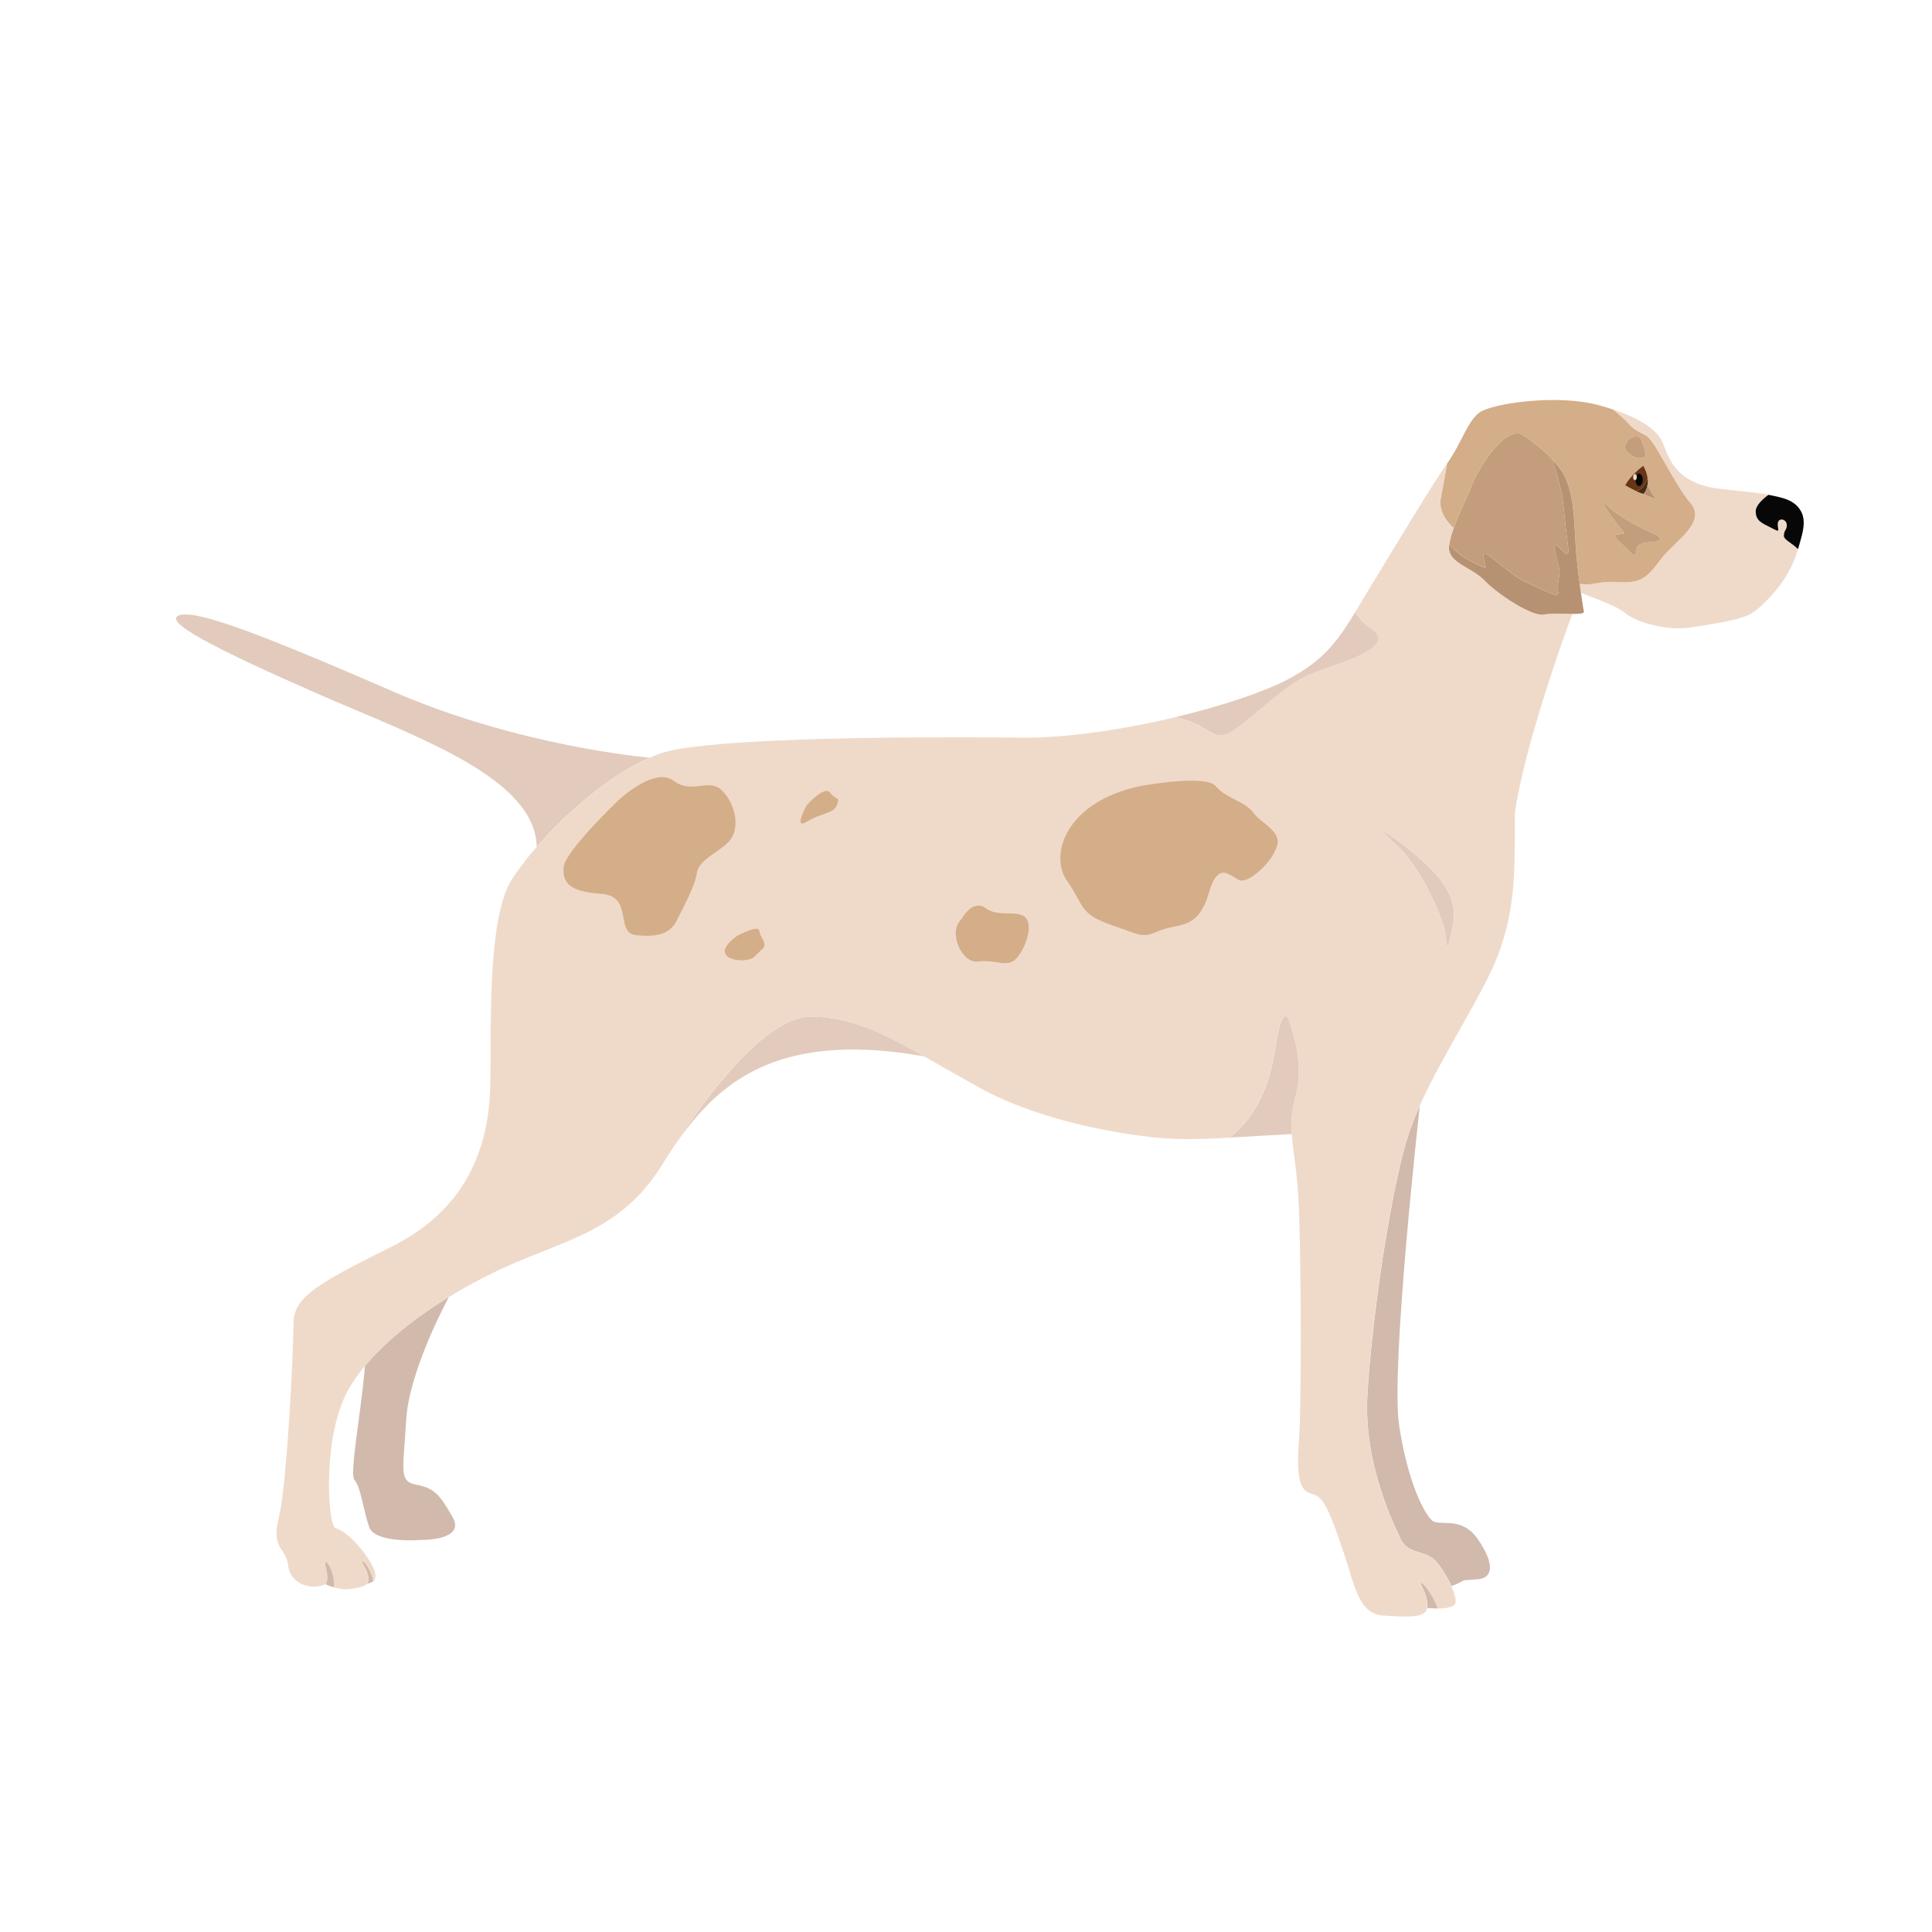 <?xml version="1.0" encoding="UTF-8"?><svg id="english_pointer" xmlns="http://www.w3.org/2000/svg" viewBox="0 0 512 512"><defs><style>.cls-1{fill:#d1b9ac;}.cls-2{fill:#c49e7c;}.cls-3{fill:#efdaca;}.cls-4{fill:#e2cbbc;}.cls-5{fill:#b79272;}.cls-6{fill:#683614;}.cls-7{fill:#d4ae89;}.cls-8{fill:#4b2a13;}.cls-9{fill:#070708;}</style></defs><path class="cls-3" d="m368.35,401.43c.06.17.13.33.19.48-.06-.15-.13-.32-.2-.48h.01Zm2.84,6.41c.06.15.14.28.2.42-.08-.14-.14-.27-.22-.42-.05-.11-.11-.24-.18-.38-.06-.14-.13-.29-.2-.45.15.32.28.59.4.83Zm-.4-.84c-.09-.15-.17-.32-.24-.5-.09-.18-.17-.37-.26-.57.18.4.36.75.5,1.07Zm.61-99.74c.08-.31.17-.62.24-.93-.08.31-.15.61-.23.93-.09.31-.17.62-.24.94.08-.32.15-.64.23-.94Zm5.43,113.19c.31.56.55,1.1.73,1.59-.19-.5-.43-1.02-.74-1.59-.01-.03-.03-.06-.04-.09.01.03.02.06.05.09Zm1.38,4.08s0-.01-.01-.03c-.01-.06-.01-.13-.03-.19.01.08.03.15.04.22Zm.03,1.42c-.01.13-.03.19-.03.19h-.01s.01-.06.04-.19Zm6.39-5.69h-.01c-.08-.17-.15-.33-.23-.5.09.17.17.33.24.5Z"/><path class="cls-3" d="m368.35,401.43c.06.17.13.33.19.48-.06-.15-.13-.32-.2-.48h.01Zm3.3-95.09c-.08.31-.15.61-.23.93h-.01c.08-.31.17-.62.24-.93Z"/><path class="cls-4" d="m342.38,300.53c-.23-3.38-.06-6.48,1.03-10.2,1.11-3.76.94-7.96.37-11.58-.08-.42-.14-.83-.22-1.22-.04-.2-.08-.41-.13-.61-.08-.4-.17-.78-.25-1.15-.34-1.5-.73-2.81-1.05-3.81-.09-.25-.17-.48-.23-.7-.13-.37-.24-.68-.32-.91-.03-.05-.04-.09-.05-.13-.03-.06-.05-.11-.06-.17-.04-.1-.08-.19-.09-.24-.01-.05-.03-.06-.03-.06-.01,0-.01-.01-.01-.01,0,0-.03-.06-.09-.14-.03-.03-.05-.05-.08-.08l-.04-.04c-.19-.18-.51-.32-.88.04-.01.01-.03.03-.04.04-.15.17-.32.4-.5.75-.04.09-.09.18-.13.28-.06.15-.14.33-.2.52-.03.06-.05.13-.06.19-.31.88-.61,2.1-.92,3.81-.01.08-.03.17-.05.26-.04.25-.09.51-.13.79-.02.18-.06.37-.09.56-.03.19-.06.38-.09.59-.03.22-.06.43-.1.65-.05.4-.11.79-.19,1.2-.08.41-.15.83-.23,1.25-.17.85-.36,1.73-.59,2.65l-.18.7c-.22.83-.47,1.7-.75,2.55-.08.22-.14.43-.22.66-.12.32-.23.65-.36.97-.05.17-.11.33-.18.5-.19.48-.4.98-.61,1.47-.14.33-.29.66-.45.98-.1.22-.2.43-.31.65-.09.18-.18.34-.27.52-.06.11-.13.24-.19.36-.13.24-.26.48-.4.71h0c-.14.24-.27.48-.42.71-.2.36-.43.7-.66,1.06-.15.23-.31.46-.46.69-.89,1.25-1.89,2.46-3.01,3.6-.8.8-1.68,1.57-2.63,2.28l16.51-.94Z"/><path class="cls-1" d="m86.16,414.79c.01.09.04.18.06.27.01.05.03.1.04.14.08.29.14.57.2.83.01.09.04.18.05.25.01.06.03.13.04.19.03.13.04.26.06.37.01.06.01.11.03.18.01.11.03.22.04.32,0,.11.01.22.03.31.01.33.01.6-.01.84,0,.11-.01.22-.03.31-.09.51-.24.79-.33.92-.03.04-.05.06-.06.08h-.01c.06.05.94.52,2.31.89.01-.46.01-.91-.03-1.33,0-.09-.01-.18-.01-.27-.01-.11-.03-.23-.05-.34-.01-.17-.04-.31-.06-.46,0-.03,0-.06-.01-.09-.03-.19-.06-.37-.1-.55-.04-.17-.08-.32-.12-.46-.08-.29-.17-.57-.25-.83-.03-.06-.04-.13-.06-.2-.04-.06-.06-.14-.09-.2-.08-.2-.17-.4-.26-.57-.04-.08-.08-.15-.11-.23-.08-.14-.15-.28-.23-.41-.05-.08-.1-.15-.15-.23-.1-.14-.19-.26-.29-.36-.02-.03-.05-.05-.08-.08-.2-.19-.37-.24-.47-.13-.03.03-.05.06-.06.13,0,.03-.01.06-.01.1-.03.14,0,.34.05.61Z"/><path class="cls-1" d="m95.98,413.88c0,.08.03.19.06.32.03.05.04.09.05.14.05.1.1.22.17.34.06.13.14.27.23.41.17.29.32.57.45.83.04.09.09.18.13.26.08.18.14.33.2.48.08.23.15.45.2.65.05.18.09.34.11.5.01.1.04.2.04.29.03.22.04.41.03.57v.03c-.01.1-.03.2-.04.28,0,.05-.01.1-.03.14-.03.09-.05.18-.08.24,0,.03-.01.05-.03.08,0,.01-.01.04-.03.05,0,.01-.01.04-.03.05,0,.01-.01.04-.03.05h0s-.01.03-.01.04c-.01,0-.01.01-.01.01.05,0,.98-.05,1.59-.68-.05-.24-.11-.47-.18-.7-.06-.22-.14-.43-.2-.65-.08-.2-.14-.41-.22-.6-.08-.19-.15-.38-.23-.56-.52-1.17-1.1-1.99-1.52-2.41-.31-.29-.54-.4-.61-.29-.01.01-.03.03-.03.05-.01.03-.01.05-.01.08Z"/><path class="cls-4" d="m178.44,304.1c10.84-16.13,24.71-27.8,54.23-25.72,4.34.31,8.45.87,12.38,1.62-11.76-6.62-19.01-10.16-29.51-10.62-5.7-.26-12.06,4.17-17.95,10.03l-.34.33c-1.79,1.8-3.53,3.74-5.2,5.71-.42.48-.83.98-1.24,1.48-.31.37-.61.74-.91,1.12-.41.5-.79.98-1.19,1.48-.38.5-.77.98-1.14,1.48-.19.24-.37.48-.55.73-.14.18-.28.37-.41.55-.28.36-.55.73-.8,1.07-.13.19-.27.36-.39.54-.26.36-.51.7-.75,1.05-.18.24-.33.47-.5.69-.08.11-.17.23-.24.34-.23.33-.47.68-.7.99-.23.33-.46.65-.68.97-.29.42-.57.83-.84,1.24-.14.19-.27.4-.41.59-.22.33-.43.64-.64.94-.14.22-.27.41-.4.61-.08.1-.15.22-.22.32-.1.14-.18.27-.27.4-.17.27-.33.51-.5.75-.08.11-.15.24-.23.34-.11.19-.23.37-.34.54-.09.15-.19.29-.28.43Z"/><path class="cls-1" d="m376.51,419.71c.01.05.04.11.06.19.05.1.1.23.18.38.01.03.03.05.04.08.01.03.02.06.04.09.31.57.55,1.1.74,1.59.1.26.18.48.25.71.05.17.09.32.13.46.01.01.01.03.01.04.01.06.04.11.05.18.04.17.08.32.1.47,0,.04.01.08.03.11.01.1.03.19.04.29.01.08.03.15.04.22.01.15.03.29.04.42.03.46,0,.8-.01.99-.03.13-.04.19-.04.19h.01c.06.01,1.36.15,2.88.14-.03-.06-.05-.14-.08-.2-.01-.03-.03-.06-.04-.09-.06-.17-.11-.33-.19-.5-.06-.17-.14-.33-.22-.5-.09-.2-.19-.41-.28-.61-.1-.19-.2-.38-.29-.57-.89-1.67-1.86-2.98-2.56-3.72-.04-.04-.09-.09-.13-.13-.41-.41-.7-.59-.79-.48-.04.04-.04.11-.01.24Z"/><path class="cls-1" d="m362.33,375.01c.01.61.05,1.21.09,1.81,0,.05,0,.1.01.15.03.6.08,1.2.14,1.8.05.62.12,1.24.19,1.85.13.98.27,1.95.42,2.89.15.96.33,1.89.52,2.82.26,1.2.52,2.37.82,3.52.09.38.19.75.29,1.12.09.38.19.75.31,1.11.19.68.38,1.33.59,1.98.12.4.24.79.37,1.17.24.77.5,1.52.75,2.23.25.71.51,1.4.76,2.07.24.66.5,1.29.74,1.89h0c.08.18.14.34.2.5.03.06.05.11.08.18.03.08.05.14.08.2.06.14.13.29.18.42.06.14.12.28.18.41.06.13.11.27.17.4.06.14.12.27.17.38.11.26.22.5.32.73.22.47.41.91.6,1.3.09.2.17.4.26.57.08.18.15.34.24.5h0c.08.17.14.32.2.46.06.14.13.27.18.38.08.15.14.28.22.42.08.14.17.27.24.38.05.09.11.17.17.24.14.18.28.34.43.5.04.05.09.09.13.13.08.08.17.15.25.23.13.1.27.2.41.31.09.06.18.13.27.18.05.03.1.06.15.09.14.08.28.17.43.23.1.05.2.1.31.14,1.12.51,2.35.79,3.49,1.21.2.08.41.17.61.26.7.31,1.36.69,1.93,1.25.06.08.13.14.2.22.06.06.14.14.22.23.14.17.29.34.45.54.1.13.19.26.29.38.09.13.19.26.29.4.08.1.15.2.22.32.15.22.31.43.46.66.14.23.29.46.45.7.22.36.43.73.65,1.11.15.27.29.54.45.8.08.17.17.33.25.5.09.17.17.34.24.51.08.17.15.33.23.5h.01c1.64-.45,3.25-1.48,3.25-1.48l3.84-.31c3.85-.32,4.48-3.94,0-10.48-4.45-6.54-10.26-3.33-12.24-5.09-1.98-1.76-6.44-9.97-8.72-25.32-2.27-15.26,5.39-83.61,5.5-84.55-.22.5-.43.97-.65,1.45h0c-.2.48-.41.97-.6,1.45-.14.32-.27.64-.4.96-.5,1.26-.94,2.51-1.34,3.72-.54,1.67-1.08,3.58-1.62,5.71-.08.31-.17.62-.24.93-.08.31-.15.62-.23.94-.08.33-.15.65-.23.98-.12.48-.23.99-.34,1.5-.04.17-.08.33-.1.5-.09.34-.17.69-.23,1.05-.08.34-.15.7-.23,1.06-.15.7-.31,1.43-.45,2.15-.15.74-.31,1.48-.45,2.24-.29,1.5-.59,3.06-.87,4.64-.14.78-.28,1.58-.42,2.38-.28,1.61-.55,3.24-.82,4.88-.31,1.86-.6,3.72-.87,5.6-.1.62-.19,1.25-.28,1.87-.38,2.63-.74,5.25-1.08,7.84-.14,1.11-.28,2.22-.41,3.32-.15,1.21-.29,2.41-.43,3.6-.09.79-.18,1.57-.25,2.35-.26,2.32-.49,4.55-.68,6.68-.09.98-.18,1.93-.26,2.86,0,.09-.01.17-.01.26-.03.33-.05.66-.08.99-.01.11-.03.23-.03.36-.03.37-.05.73-.08,1.08-.1,1.42-.18,2.75-.24,4-.08,1.56-.08,3.09-.03,4.6Z"/><path class="cls-1" d="m93.59,390.15c0,1.07.1,1.8.34,2.05,1.72,1.87,2.33,7.94,3.9,12.46,1.56,4.51,14,3.43,14,3.43,0,0,11.68.15,8.1-6.07-3.57-6.24-4.97-7.64-9.65-8.57-4.67-.93-3.42-3.74-2.64-17.12.76-13.25,11.12-32.23,11.33-32.63-7.11,4.36-13.76,9.37-18.93,14.63-.31.31-.6.61-.88.92-.29.31-.57.61-.85.92-.14.15-.28.31-.42.46-.41.46-.8.93-1.19,1.39h-.01c-.59,8.81-3.1,22.8-3.1,28.14Z"/><path class="cls-4" d="m84.28,183.9c3.55,1.56,7.22,3.1,10.9,4.65,22.91,9.7,46.77,19.99,47.05,35.87,7.76-8.91,19.28-18.97,29.89-23.63-.41-.04-34.49-2.97-67.91-17.52-3.29-1.43-6.44-2.79-9.45-4.08-24.89-10.69-39.83-16.36-45.62-16.36-.65,0-1.17.06-1.59.2-4.68,1.56,9.03,8.72,36.73,20.86Z"/><path class="cls-4" d="m366.59,220.4s-.01.04,0,.05c0,.04.02.08.05.11.01.03.03.05.05.08.03.04.05.08.08.11.04.04.08.08.11.13.04.05.09.1.13.15.05.05.1.11.17.17.06.06.13.13.19.2l.29.29c.4.38.91.85,1.54,1.43.42.38.84.78,1.24,1.17,2.56,2.58,4.71,5.61,6.45,8.58.12.18.22.37.32.55.22.37.42.74.63,1.11.09.18.19.36.29.54.06.15.14.29.22.43.23.43.45.85.65,1.28.46.91.87,1.8,1.24,2.61.11.28.23.55.34.82.06.13.11.25.17.38.04.09.08.18.12.27.1.27.22.52.32.77.05.14.1.28.15.41.1.27.2.51.29.75.09.24.18.47.26.68.11.32.22.61.31.87.05.13.1.26.13.37.03.05.04.1.06.17.01.05.04.1.05.15.03.08.05.17.08.23.01.06.04.11.05.17.03.09.04.13.04.13.33.93.48,2.23.6,3.3.03.23.05.46.06.66.01.1.03.2.04.29.01.06.01.11.03.17.01.11.03.2.05.29,0,.05.01.09.01.13.01.06.03.13.05.18.01.04.02.08.04.1.01.03.01.04.03.04.04.05.08.05.11.01.03-.01.04-.04.05-.06.09-.13.18-.38.29-.79.01-.05.04-.1.05-.17.03-.11.06-.23.09-.36.03-.08.04-.14.06-.22.03-.15.06-.31.1-.46,1.2-5.14,2.38-8.87-2.45-15.42-.17-.22-.33-.45-.52-.68-.15-.19-.32-.38-.48-.57-.17-.2-.36-.4-.54-.6-.24-.26-.48-.52-.74-.79l-.4-.4c-.09-.09-.18-.18-.27-.27-4.73-4.68-11.85-9.86-12.27-9.56h-.01Z"/><path class="cls-3" d="m366.59,220.45s.02.08.05.11c.01.03.03.05.05.08.03.04.05.08.08.11.04.04.08.08.11.13.04.05.09.1.13.15.05.05.1.11.17.17.06.06.13.13.19.2l.29.29c.4.38.91.85,1.54,1.43.42.38.84.78,1.24,1.17,2.56,2.58,4.71,5.61,6.45,8.58.12.18.22.37.32.55.22.37.42.74.63,1.11.09.18.19.36.29.54.06.15.14.29.22.43.23.43.45.85.65,1.28.46.91.87,1.8,1.24,2.61.11.28.23.55.34.82.06.13.11.25.17.38.04.09.08.18.12.27.1.27.22.52.32.77.05.14.1.28.15.41.1.27.2.51.29.75.09.24.18.47.26.68.11.32.22.61.31.87.05.13.1.26.13.37.03.05.04.1.06.17.01.05.04.1.05.15.03.08.05.17.08.23.01.06.04.11.05.17.03.09.04.13.04.13.33.93.48,2.23.6,3.3.03.23.05.46.06.66.01.1.03.2.04.29.01.06.01.11.03.17.01.11.03.2.05.29,0,.05.01.09.01.13.01.06.03.13.05.18.01.04.02.08.04.1.01.03.01.04.03.04.04.05.08.05.11.01.03-.01.04-.04.05-.06.09-.13.18-.38.29-.79.01-.05.04-.1.05-.17.03-.11.06-.23.09-.36.03-.08.04-.14.06-.22.03-.15.06-.31.1-.46,1.2-5.14,2.38-8.87-2.45-15.42-.15-.22-.33-.45-.52-.68-.15-.19-.32-.38-.48-.57-.17-.2-.36-.4-.54-.6-.24-.26-.48-.52-.74-.79l-.4-.4c-.09-.09-.18-.18-.27-.27-4.73-4.68-11.85-9.86-12.27-9.56h-.01s-.01.05,0,.06Zm61.94-66.2c6.28.39,7.85-.98,11.49-5.89,3.64-4.91,12.45-9.81,7.94-15.09-4.52-5.27-9.37-16.65-11.81-17.88-2.43-1.23-3.6-1.87-4.63-3.19-.47-.61-2.24-2.17-4-3.66,8.06,2.68,11.04,5.43,12.56,7.7,1.72,2.6,2.15,11.6,15.35,13.26,5.98.75,10.16.99,13.22,1.6-1.48,1.09-3.38,2.8-3.38,4.39,0,2.58,1.73,3.13,4.22,4.42,2.48,1.3,1.62.74,1.62-1.03s2.17-1.47,2.38,0c.2,1.47-.77,1.47-.77,3.08,0,1.03,1.96,1.8,3.76,3.53-.82,3.16-2.36,5.9-3.33,7.51-1.83,3.03-6.92,8.87-10.16,10.17-3.25,1.3-8.65,2.15-15.03,3.13-6.39.97-14.6-1.51-17.2-3.79-1.93-1.68-7.19-3.62-11.79-5.39-.03-.16-.05-.33-.08-.5-.09-.61-.18-1.25-.26-1.92,4.16.55,4.46-.81,9.89-.47ZM73.9,402.05c2.17-8.64,3.86-44,3.86-50.79s3.7-9.88,25.63-20.68c21.92-10.81,26.24-28.72,26.55-43.24.09-4.08.06-9.3.1-14.94.06-7.21.27-15.09,1.04-22.12.77-7.02,2.09-13.2,4.42-16.97,1.61-2.6,3.93-5.66,6.73-8.87,7.77-8.91,19.28-18.97,29.89-23.63h.01c.97-.44,1.94-.82,2.89-1.15,2.56-.88,6.91-1.6,12.4-2.15,5.47-.55,12.03-.97,19.06-1.28,7.01-.31,14.48-.51,21.71-.64h.01c21.4-.37,40.8-.12,40.8-.12,12.82.31,28.54-2.09,42.43-5.4,1.29.31,2.37.6,3.17.85,6.58,2.12,7.22,6.58,13.59,1.72,6.38-4.86,12.33-10.87,18.29-13.63,5.94-2.76,24.86-7.01,16.78-12.46-1.98-1.34-3.28-2.81-4.12-4.31,1.37-2.27,2.84-4.77,4.55-7.57.01-.02.02-.04.04-.06.03-.04.06-.11.12-.19.06-.09.12-.2.2-.33.06-.1.13-.21.19-.32.18-.28.39-.64.65-1.06,3.76-6.21,15.21-25.17,18.49-29.74.03-.04.06-.08.09-.12-.42,2.83-1.02,5.73-1.67,9.27-.64,3.45,1.7,6.3,3.42,7.87-.53,1.48-.94,2.91-1.15,4.26-.01.08-.03.16-.04.25-.65,4.76,5.96,5.73,9.31,9.3,3.36,3.57,12.65,9.73,15.79,9.08,1.47-.29,3.91-.22,6.09-.18.49.01.99.02,1.45.02-2.28,6.16-12.41,34.13-15.2,52.56v.04c-.01.94-.02,1.87-.02,2.77,0,13.8,0,23.26-4.53,35.19-3.81,10.05-14.46,25.91-20.69,39.76h0c-.22.51-.44.98-.65,1.47h0c-.2.49-.41.97-.6,1.45-.14.32-.26.64-.39.96-.49,1.26-.94,2.51-1.34,3.72-.54,1.67-1.08,3.59-1.62,5.71-.08.31-.16.63-.24.93-.08.31-.15.63-.23.95-.08.33-.15.65-.23.98-.12.48-.23.99-.35,1.5-.04.16-.08.33-.1.5-.09.34-.16.69-.23,1.04-.08.35-.15.7-.23,1.06-.15.7-.31,1.43-.45,2.15-.15.74-.31,1.48-.45,2.24-.29,1.51-.58,3.06-.87,4.64-.14.78-.28,1.58-.42,2.38-.28,1.6-.55,3.24-.82,4.88-.31,1.86-.6,3.72-.87,5.6-.11.62-.19,1.25-.28,1.87-.38,2.63-.74,5.26-1.08,7.84-.14,1.11-.28,2.22-.41,3.31-.15,1.21-.29,2.41-.44,3.6-.09.79-.18,1.57-.25,2.35-.26,2.32-.49,4.55-.68,6.68-.09.98-.18,1.93-.25,2.86,0,.09-.02.16-.02.25-.02.33-.05.67-.08.99-.01.11-.02.23-.02.36-.02.37-.05.72-.08,1.08-.1,1.41-.18,2.76-.24,4-.08,1.55-.08,3.08-.02,4.6.01.61.05,1.21.09,1.81,0,.05,0,.11.01.15.02.6.08,1.2.14,1.8.05.62.11,1.24.19,1.85.13.98.27,1.95.42,2.89.15.96.33,1.89.52,2.82.25,1.2.52,2.37.81,3.52.09.38.19.75.29,1.12.09.38.19.74.31,1.11.19.68.38,1.32.59,1.97.11.4.24.79.37,1.18.25.77.5,1.51.75,2.23.26.71.51,1.4.77,2.07.24.66.5,1.28.74,1.88h0c.08.18.14.35.2.5.03.06.05.11.08.18.03.08.05.14.08.21.06.14.13.29.18.42.06.14.11.28.18.41.06.13.12.27.16.4.06.14.12.26.16.38.12.26.22.5.32.73.21.47.41.91.59,1.3.09.21.16.39.26.57.08.18.15.35.24.5h0c.08.16.14.32.2.46.06.14.13.26.18.38.08.15.14.28.22.42.08.14.16.27.24.38.05.09.11.16.16.24.14.18.28.35.44.5.04.05.09.09.12.12.08.08.16.15.25.23.13.11.27.21.41.31.09.06.18.13.26.18.05.02.11.06.15.09.14.08.28.16.44.23.1.05.21.1.31.14,1.12.51,2.34.79,3.49,1.21.21.08.41.17.61.26.7.31,1.37.69,1.93,1.25.06.08.13.14.21.22.06.06.14.14.22.23.14.16.29.34.45.54.1.12.19.25.29.38.09.12.19.25.29.39.08.1.15.21.22.32.15.22.31.44.46.67.14.23.29.46.45.7.22.35.44.72.65,1.11.15.27.29.54.45.81.08.16.16.33.25.49.09.16.17.35.25.51.08.16.15.33.23.49h.01c1.08,2.38,1.64,4.55.77,5.18-.93.66-2.73.84-4.29.84-.02-.08-.05-.14-.09-.21-.01-.02-.03-.06-.04-.09-.06-.16-.11-.34-.19-.5-.06-.16-.14-.33-.22-.49-.09-.21-.19-.41-.28-.61-.1-.19-.2-.38-.29-.58-.89-1.67-1.86-2.98-2.56-3.72-.04-.04-.09-.09-.12-.13-.41-.41-.71-.58-.79-.48-.04.04-.04.11-.01.24.01.05.04.12.06.19.05.1.1.23.18.38.01.02.03.05.04.08.01.02.02.06.04.09.31.57.55,1.09.74,1.59.1.26.18.49.25.72.05.16.09.32.13.46.01.01.01.02.01.04.01.06.04.12.05.18.04.16.08.32.1.47,0,.04.01.08.02.11.01.11.03.19.04.29.01.06.01.13.02.19.03.15.04.31.05.45.02.46,0,.81-.01.99-.03.13-.04.19-.04.19h.01c-.16,2.63-4.95,2.47-11.59,2-6.63-.46-7.56-8.12-10.44-16.58-2.88-8.42-4.93-14.61-7.82-15.43-2.88-.82-4.95-1.86-4.12-13.39.82-11.53.61-48.78,0-63.39-.37-8.61-1.51-14-1.86-18.82-.23-3.38-.06-6.48,1.04-10.2,1.11-3.76.94-7.95.37-11.57-.08-.42-.14-.83-.21-1.22-.04-.21-.08-.41-.13-.61-.08-.39-.15-.78-.25-1.15-.35-1.51-.73-2.81-1.05-3.81-.08-.25-.15-.49-.23-.7-.13-.37-.24-.68-.32-.91-.02-.05-.04-.09-.05-.12-.02-.06-.05-.12-.06-.16-.04-.11-.07-.19-.09-.25-.01-.05-.02-.06-.02-.06v-.02s-.04-.06-.1-.14l-.08-.08-.04-.04c-.19-.18-.51-.32-.88.04-.01.01-.03.02-.04.04-.15.16-.32.39-.49.75-.04.09-.09.18-.13.28-.06.15-.14.33-.21.52-.02.06-.05.13-.06.19-.31.88-.61,2.1-.92,3.81-.01.08-.03.17-.05.26-.04.25-.09.51-.13.79-.02.18-.06.37-.09.56-.02.19-.06.38-.09.59-.02.22-.06.44-.1.65-.05.4-.12.79-.19,1.2-.08.41-.15.83-.23,1.25-.16.85-.35,1.74-.58,2.66l-.18.7c-.22.83-.47,1.7-.75,2.55-.08.22-.14.44-.22.67-.12.32-.23.65-.36.97-.05.16-.11.34-.18.5-.19.48-.39.98-.61,1.47-.14.33-.29.66-.45.98-.1.21-.21.43-.31.65-.09.18-.18.34-.27.52-.06.11-.12.24-.19.35-.13.25-.25.49-.39.72h0c-.14.24-.27.48-.42.71-.2.36-.43.7-.66,1.06-.15.23-.31.46-.46.69-.89,1.25-1.89,2.46-3.01,3.6-.81.8-1.68,1.57-2.63,2.28-3.53.22-7.24.39-10.87.39-1.99,0-3.98-.05-5.9-.18,0,0-.06,0-.19-.01h-.14c-.11-.01-.24-.02-.37-.04-.09,0-.18,0-.26-.01l-.23-.02h-.16s-.23-.04-.23-.04l-.52-.05-.29-.03-.41-.04-.28-.02-.28-.04h-.06c-.08-.01-.15-.01-.25-.02-.1-.01-.19-.03-.29-.04h-.05c-8.6-.97-29.32-4.13-45.79-13.26-5.5-3.06-10.15-5.75-14.24-8.06-11.76-6.62-19.01-10.16-29.51-10.62-5.7-.26-12.06,4.17-17.95,10.03l-.35.34c-1.78,1.8-3.53,3.73-5.2,5.71-.42.48-.83.98-1.24,1.48-.31.37-.61.74-.91,1.12-.41.49-.79.98-1.18,1.48-.39.49-.77.98-1.14,1.48-.19.24-.37.49-.55.73-.14.18-.28.37-.41.55-.28.35-.55.72-.8,1.07-.13.19-.27.35-.39.54-.26.35-.51.7-.75,1.04-.18.24-.33.47-.5.69-.08.12-.16.23-.24.35-.23.33-.47.68-.7.99-.23.33-.46.65-.68.97-.29.42-.57.83-.84,1.24-.14.19-.26.39-.41.59-.22.33-.44.64-.64.94-.14.22-.27.41-.39.61-.08.11-.15.22-.22.32-.1.14-.18.27-.27.4-.16.26-.33.51-.49.75-.08.12-.15.24-.23.35-.12.19-.23.37-.35.54-.09.15-.19.29-.28.43,0,0,0,.02-.01.02-.04.06-.08.12-.12.18-.04.06-.08.13-.11.18-.87,1.3-1.71,2.63-2.55,3.97-11.32,18.32-26.24,19.96-43.54,28.15-4.41,2.09-8.85,4.47-13.13,7.1h0c-7.11,4.37-13.76,9.38-18.93,14.64-.31.31-.6.61-.88.92-.29.31-.58.61-.85.92l-.42.46c-.41.46-.8.93-1.18,1.39h-.02c-2.33,2.81-4.22,5.69-5.49,8.54-5.71,12.81-4.17,34.12-2.15,34.43,2,.31,6.48,4.32,9.41,9.41,1.5,2.6,1.19,3.91.54,4.58-.06-.25-.12-.48-.19-.71-.06-.21-.14-.43-.21-.65-.08-.21-.14-.41-.22-.6-.08-.19-.15-.38-.23-.56-.52-1.17-1.1-1.99-1.51-2.41-.31-.29-.54-.39-.61-.29-.01.01-.03.02-.03.05-.01.03-.01.05-.01.08,0,.08.03.19.06.32.02.05.04.09.05.14.05.11.1.22.16.35.06.12.14.26.23.41.16.29.32.58.45.83.04.09.09.18.12.25.08.18.14.33.21.48.08.23.15.45.21.65.05.18.09.34.11.49.01.11.04.21.04.29.02.22.04.41.02.58v.02c-.01.1-.02.21-.04.28,0,.05-.01.1-.02.14-.02.09-.05.18-.08.24,0,.02-.01.05-.02.08,0,.01-.01.04-.03.05,0,.01-.01.04-.02.05,0,.01-.01.04-.02.05h0s-.01.02-.01.04c-.02,0-.02.01-.02.01,0,0-.62.93-4.32,1.39-1.71.22-3.29-.02-4.49-.35.01-.46.01-.91-.02-1.33,0-.09-.02-.18-.02-.26-.01-.11-.02-.23-.05-.34-.01-.17-.04-.31-.06-.46,0-.03,0-.06-.01-.09-.03-.19-.06-.37-.11-.55-.04-.16-.08-.32-.11-.46-.08-.29-.16-.57-.25-.82-.03-.06-.04-.13-.06-.21-.04-.06-.06-.14-.09-.21-.08-.2-.17-.39-.26-.57-.04-.08-.08-.15-.11-.23-.08-.14-.15-.28-.23-.41-.05-.08-.11-.15-.15-.23-.1-.14-.19-.25-.29-.35-.02-.03-.05-.05-.08-.08-.21-.19-.37-.24-.47-.13-.02.02-.05.06-.06.13,0,.02-.01.06-.01.1-.02.14,0,.35.05.61.01.09.04.18.06.27.02.05.03.1.04.14.08.29.14.58.2.83.02.09.04.18.05.26.01.06.02.12.04.19.02.13.04.25.06.37.02.06.02.11.03.18.01.12.02.22.04.32,0,.12.01.22.03.31.01.34.01.6-.02.84,0,.12-.01.22-.02.31-.09.51-.24.79-.33.92-.02.04-.05.06-.06.08h-.01c-.91.41-1.95.61-3.02.61-3.11,0-6.41-1.75-6.86-5.53-.62-5.1-4.63-4.17-2.47-12.82Z"/><path class="cls-7" d="m381.82,132.1c.65-3.54,1.25-6.44,1.67-9.27,3.84-5.37,5.35-11.14,8.57-13.51,3.24-2.38,20.55-4.97,31.58-1.95,1.41.39,2.7.78,3.88,1.17,1.76,1.49,3.53,3.04,4,3.66,1.03,1.32,2.2,1.96,4.63,3.19,2.44,1.22,7.29,12.61,11.81,17.88,4.51,5.27-4.3,10.18-7.94,15.09-3.64,4.9-5.22,6.28-11.49,5.89-5.43-.34-5.73,1.02-9.89.47-.36-2.71-.72-5.79-.95-8.62-.54-6.71-.22-15.57-3.67-20.99-.72-1.12-1.6-2.2-2.51-3.21-3.47-3.78-7.66-6.42-7.66-6.42-4.44-3.33-11.79,7.91-13.83,13.2-1.45,3.7-3.47,7.63-4.77,11.28-1.72-1.57-4.06-4.42-3.42-7.87Zm53.01-15.8c-.46-1.07-3.03-.7-3.84,1.03-.81,1.72.05,2.37,1.35,3.36,1.3.97,3.57.97,3.79,0,.21-.98-1.22-4.21-1.3-4.39Zm3.84,15.57c-1.14-.97-2.04-3.44-2.04-3.44.08-.49.09-1.07.01-1.71-.11-.97-.46-2.08-1.16-3.3,0,0-3.48,2.59-4.78,5.19,0,0,1.41.84,2.92,1.54.15.08.31.14.46.21,0,0,.01,0,.01.01h.02c.05.02.13.05.23.1,1.11.48,5.32,2.25,4.33,1.4Zm-10.33,6.77c1.85,2.54,3.2,2.81.65,2.92-2.54.11.38,1.99,2.38,4.16,2,2.17,2.15,1.35,2.3,0,.14-1.35.94-1.84,4.34-2.1,3.42-.26,1.67-1.55.55-2.05,0,0-8.32-3.57-12.06-7.09-3.72-3.52,0,1.62,1.84,4.17Z"/><path class="cls-5" d="m393.36,153.78c3.36,3.57,12.65,9.73,15.79,9.08,1.47-.29,3.91-.22,6.09-.18.49.01.99.02,1.45.02,1.81,0,3.14-.09,3.05-.6-.11-.52-.41-2.42-.77-4.96-.03-.16-.05-.33-.08-.5-.09-.61-.18-1.25-.26-1.92-.36-2.71-.72-5.79-.95-8.62-.54-6.71-.22-15.57-3.67-20.99-.72-1.12-1.6-2.2-2.51-3.21.72,2.47,2.11,7.32,2.4,8.97.41,2.27.98,9.08,1.54,13.06.57,3.98-.08,3.4-2.2,1.14-2.1-2.27-1.05,2.11-.24,4.7.82,2.6-.56,4.78-.08,6.98.48,2.19-3.49-.24-8.44-2.44-4.95-2.18-11.44-9.48-11.35-7.25.08,2.23,1.45,4.02-.41,3.12-1.53-.72-6.35-2.92-8.64-5.95-.01.08-.03.16-.04.25-.65,4.76,5.96,5.73,9.31,9.3Z"/><path class="cls-2" d="m384.09,144.23c2.3,3.03,7.11,5.23,8.64,5.95,1.86.89.48-.89.41-3.12-.09-2.23,6.41,5.07,11.35,7.25,4.95,2.2,8.92,4.63,8.44,2.44-.48-2.2.89-4.37.08-6.98-.81-2.59-1.86-6.98.24-4.7,2.12,2.27,2.77,2.84,2.2-1.14-.57-3.98-1.14-10.79-1.54-13.06-.29-1.65-1.68-6.5-2.4-8.97-3.47-3.78-7.66-6.42-7.66-6.42-4.44-3.33-11.79,7.91-13.83,13.2-1.45,3.7-3.47,7.63-4.77,11.28-.53,1.48-.94,2.91-1.15,4.26Z"/><path class="cls-9" d="m465.28,135.51c0,2.59,1.73,3.14,4.22,4.42,2.49,1.3,1.62.74,1.62-1.03s2.17-1.47,2.38,0c.2,1.47-.76,1.47-.76,3.09,0,1.03,1.96,1.8,3.76,3.53.73-2.83,2.33-6.69.97-9.65-1.61-3.43-5.13-4-8.81-4.74-1.48,1.08-3.38,2.79-3.38,4.39Z"/><path class="cls-6" d="m430.7,128.61s1.41.84,2.92,1.54c1.62-.44,2.54-2.05,3.02-3.43-.11-.97-.46-2.08-1.16-3.3,0,0-3.48,2.59-4.78,5.19Z"/><path class="cls-8" d="m433.62,130.16c.15.08.31.14.46.21,0,0,.01,0,.01.01h.02c.05.02.13.05.23.1.4.16.78.31,1.14.41.13.04.92-.85,1.15-2.45.08-.49.09-1.07.01-1.71-.48,1.38-1.4,3-3.02,3.43Z"/><path class="cls-5" d="m434.34,130.47c1.11.48,5.32,2.25,4.33,1.4-1.14-.97-2.04-3.44-2.04-3.44-.23,1.6-1.02,2.49-1.15,2.45-.35-.1-.74-.24-1.14-.41Z"/><path class="cls-2" d="m432.34,120.69c1.3.97,3.57.97,3.79,0,.21-.98-1.22-4.21-1.3-4.39-.46-1.07-3.03-.7-3.84,1.03-.81,1.72.05,2.37,1.35,3.36Z"/><path class="cls-2" d="m431.37,145.72c2,2.17,2.15,1.35,2.3,0,.14-1.35.94-1.84,4.34-2.1,3.42-.26,1.67-1.55.55-2.05,0,0-8.32-3.57-12.06-7.09-3.72-3.52,0,1.62,1.84,4.17,1.85,2.54,3.2,2.81.65,2.92-2.54.11.38,1.99,2.38,4.16Z"/><path class="cls-4" d="m311.45,190.06c1.29.31,2.37.6,3.18.85,6.58,2.12,7.22,6.58,13.59,1.72,6.38-4.86,12.33-10.86,18.28-13.63,5.94-2.75,24.86-7.01,16.78-12.46-1.98-1.34-3.28-2.82-4.12-4.31-3.8,6.22-6.92,10.65-12.69,14.68,0,0-.01.01-.04.03-.01.01-.03.03-.04.04-.03.01-.05.03-.08.04-1.48,1.02-3.14,2.03-5.01,3.02-6.06,3.21-17.2,7-29.86,10.02Z"/><path class="cls-9" d="m433.41,127.15c0,.91.44,1.65.98,1.65s.98-.74.98-1.65-.44-1.65-.98-1.65-.98.74-.98,1.65Z"/><path class="cls-3" d="m432.78,126.44c0,.45.23.82.5.82s.5-.37.5-.82-.23-.82-.5-.82-.5.37-.5.82Z"/><path class="cls-7" d="m302.15,208.32s17.37-3.24,20.02,0c2.65,3.24,7.95,4.12,10.01,7.06,2.06,2.94,7.65,4.83,6.18,9.04-1.47,4.21-6.18,8.33-8.83,8.92-2.65.59-6.23-6.77-9.15,3.24-2.92,10.01-7.92,7.95-12.93,10.01-5,2.06-4.42,1.47-12.95-1.47s-7.06-5-11.77-11.77-.29-20.9,19.43-25.02Z"/><path class="cls-7" d="m254.76,243.64s2.94-5.59,6.48-2.94,9.13,0,10.89,2.94c1.77,2.94-1.47,10.01-3.83,11.19-2.35,1.18-5-.59-9.13,0-4.12.59-8.11-7.65-4.42-11.19Z"/><path class="cls-7" d="m213.84,213.32s4.71-5.3,6.18-3.24c1.47,2.06,2.65.88,1.77,3.24-.88,2.35-4.12,2.06-7.95,4.42-3.83,2.35,0-4.42,0-4.42Z"/><path class="cls-7" d="m163.8,212.15s9.55-9.06,14.63-5.27c5.09,3.79,9.5-.98,13.04,2.73,3.53,3.71,4.42,9.31,2.35,12.54-2.06,3.24-8.54,5.3-9.13,9.13-.59,3.83-3.62,9.13-5.34,12.66-1.72,3.53-5.26,4.5-10.85,3.87s-.59-10.34-9.13-10.93-10.3-2.94-10.01-7.06c.29-4.12,14.42-17.66,14.42-17.66Z"/><path class="cls-7" d="m195.4,247.99s5.49-2.97,5.79-1.4c.29,1.57,1.08,2.26,1.37,3.43s-.59,1.37-2.65,3.53-13.34.74-4.51-5.57Z"/></svg>